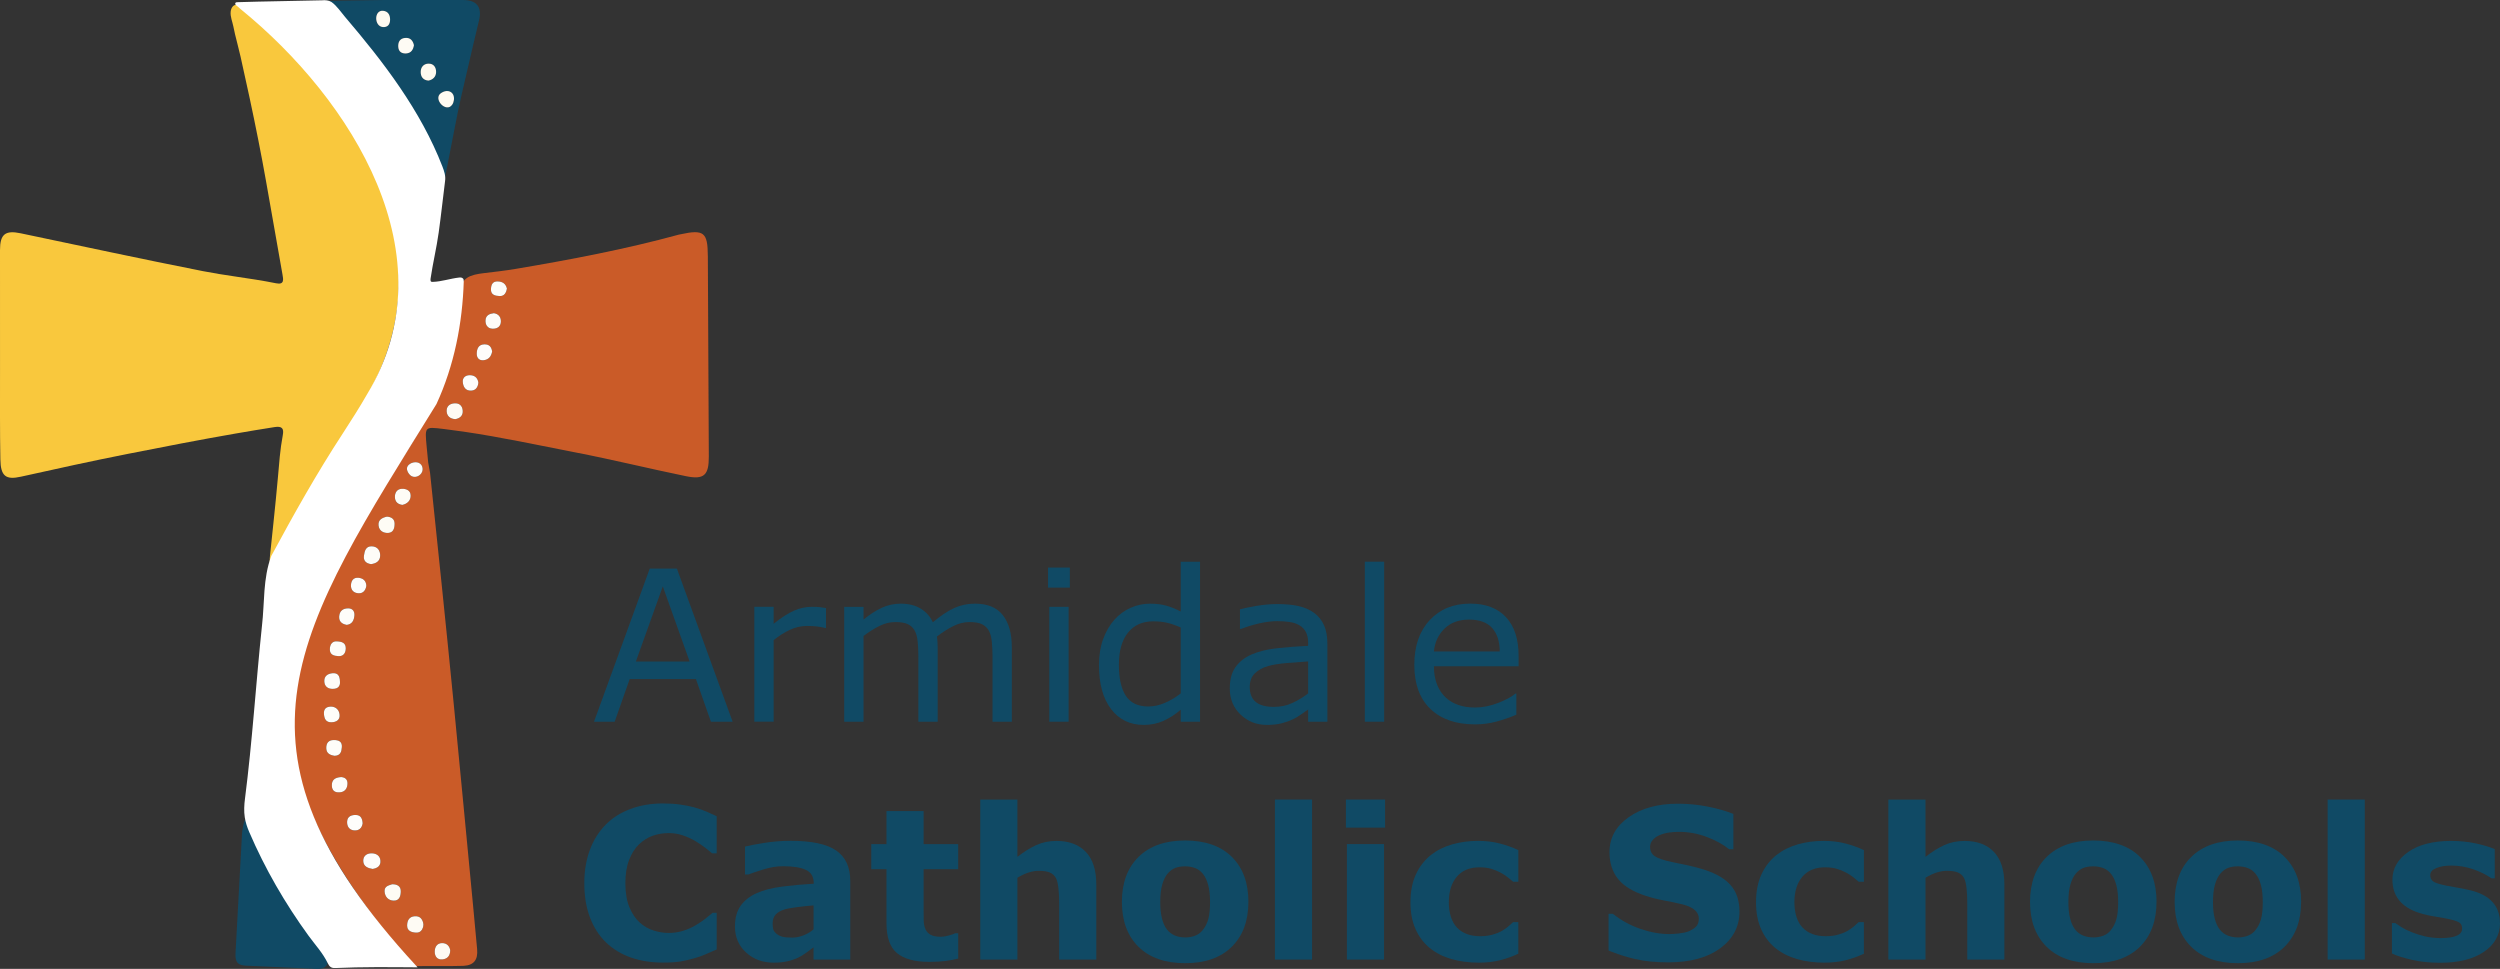 <?xml version="1.0" encoding="UTF-8"?>
<svg xmlns="http://www.w3.org/2000/svg" id="Layer_1" viewBox="0 0 1137.11 440.68">
  <rect x="0" y="0" width="1137.11" height="440.68" fill="#333333" stroke="none"/>
  <path d="M208.15,51.42l1.61-7.47c.67-2.88,1.34-5.77,2.01-8.64,2.01-8.7,4.02-17.41,6.12-26.08,1.35-5.58-.71-8.8-6.12-9.18-.35-.03-.71-.04-1.09-.04h-36.14s-27.25.4-27.25.4c23.07,23.95,42.44,50,55.07,80.59,1.93-9.86,3.86-19.72,5.79-29.58ZM174.14,12.31c-2.05-.15-3.07-2.15-3.04-4.03.03-1.84,1.07-3.57,3.14-3.37,2.28.22,3.21,1.92,3.18,4.11-.04,2.11-1.08,3.45-3.28,3.29ZM184.72,24.31c-2.04.13-3.45-.82-3.58-3.02-.13-2.19.74-3.82,3.1-4.04,2.28-.22,3.54,1.07,4.04,3.29-.32,2.05-1.28,3.63-3.56,3.77ZM194.89,36.67c-2.49-.21-3.53-1.81-3.54-3.9-.01-2.17,1.31-3.77,3.54-3.83,2.33-.06,3.49,1.66,3.46,3.79-.02,2.15-1.4,3.49-3.47,3.93ZM200.62,42.33c2.39-1.6,4.7-1,5.54.82.62,1.34.35,3.27-.47,4.47-2.73,4.02-8.99-2.66-5.07-5.28Z" style="fill:#104a65; stroke-width:0px;"></path>
  <path d="M321.95,116.43c-.05-10.78-1.79-12.18-12.43-9.86-.29.06-.58.1-.87.18-24.16,6.61-49.37,11.39-74.06,15.55-4.85.82-9.66,1.35-14.53,1.94-6.1.73-10.58,1.97-10.76,9-.1,3.74-.09,7.39-.57,11.1-2.31,17.9-8.43,34.32-17.03,49.82-1.96,3.54-4.05,7.02-6.25,10.47-15.71,24.59-30.86,49.51-42.05,76.64-12.96,31.44-14.16,62.64.69,93.85,10.98,23.07,26.22,43.22,42.49,62.69.9,1.08,1.87,1.62,3.34,1.62h.08c6.84-.09,13.69.1,20.53-.11.13,0,.25-.01.37-.02,4.67-.26,6.54-2.76,6.12-7.55-.58-6.67-1.22-13.34-1.86-20.01-1.42-14.87-2.84-29.74-4.26-44.62-1.48-15.49-2.97-30.99-4.48-46.49-1.74-17.89-3.58-35.78-5.41-53.67-1.78-17.3-3.6-34.6-5.4-51.9l-.85-4.69c-.25-2.51-.5-5.03-.73-7.54-.37-4.05-.57-6.22.12-7.29.84-1.3,3-.98,7.8-.4,2.99.36,5.97.76,8.95,1.2,17.15,2.51,34.08,6.19,51.08,9.49,16.76,3.24,33.34,7.34,50.06,10.77,8.2,1.67,10.4-.45,10.36-8.96-.13-30.41-.3-60.81-.44-91.21ZM201.02,428.95c2.16-.05,3.46,1.34,3.76,3.23.01,2.63-1.34,3.93-3.44,4.18-2.39.29-3.6-1.3-3.61-3.46-.01-2.04.95-3.9,3.29-3.95ZM185.86,211.44c1.59-1.5,4.59-1.75,5.82.07.22.32.38.71.47,1.17.65,3.28-3.63,5.76-5.91,3.12-1.08-1.25-1.76-3.06-.39-4.36ZM165.54,252.74c.29-2.04.79-4.32,3.5-4.26,2.65.06,3.99,1.9,3.88,4.39-.1,2.42-1.91,3.45-4.13,3.72-2.31-.3-3.58-1.54-3.25-3.85ZM162.98,262.8c2.11.18,3.58,1.34,3.65,3.71-.34,2-1.43,3.43-3.5,3.35-2.18-.09-3.61-1.39-3.49-3.75.11-2.03,1.17-3.49,3.35-3.31ZM158.38,276.69c2.04,0,2.96,1.41,2.84,3.18-.15,2.13-.96,4.04-3.48,4.35-2.22-.4-3.61-1.53-3.46-3.86.17-2.47,1.71-3.66,4.1-3.67ZM152.76,291.71c3.06,0,4.59.84,4.51,3.35-.07,2.07-1.17,3.51-3.27,3.38-1.86-.11-4.02-.42-3.98-3.15.03-2.32,1.23-3.53,2.74-3.58ZM151.17,306.2c2.56-.27,3.41,1.24,3.47,3.77.2,2.15-.9,3.37-3.33,3.35-2.29-.02-3.7-1.22-3.78-3.47-.08-2.32,1.47-3.43,3.65-3.66ZM147.35,324.83c-.17-2.21.76-3.35,3.14-3.45,2.32.03,3.79,1.52,3.98,3.75.2,2.31-1.5,3.35-3.7,3.4-2.49.05-3.25-1.52-3.42-3.7ZM148.4,340.33c-.05-2.18.88-3.72,3.39-3.73,2.21-.01,3.87.61,3.71,3.23-.13,2.03-.62,3.86-3.28,3.95-2-.29-3.75-1.05-3.81-3.45ZM154.47,360.4c-2.04.14-3.44-.69-3.54-2.98-.11-2.61,1.31-3.77,4.21-3.98,1.55.1,3.04.85,2.9,3.17-.14,2.19-1.29,3.64-3.57,3.79ZM161.07,377.71c-2.3-.19-3.3-1.94-3.19-4.04.13-2.45,2.12-3.06,4.12-2.98,2.19.08,2.82,1.78,2.95,3.79-.32,2.16-1.67,3.41-3.88,3.22ZM169.48,395.24c-2.16-.35-4.2-1.12-4.26-3.66-.05-2.31,1.69-3.48,3.82-3.46,2.07.02,3.83,1.06,4,3.37.18,2.35-1.38,3.41-3.56,3.75ZM172.17,239.04c-.29-2.59,1.58-3.55,3.82-4.06,1.92.15,3.45.96,3.48,3.14.03,1.99-.47,4.12-2.85,4.28-2.16.15-4.18-.88-4.46-3.36ZM178.97,409.66c-2.32-.1-3.82-1.71-4.04-4.03-.24-2.64,1.99-2.89,3.41-3.42,2.56-.06,3.95,1.09,3.95,3.12,0,2.07-.51,4.45-3.32,4.33ZM179.61,226.28c-.12-2.16.99-3.89,3.19-3.95,1.89-.05,4.02.71,3.98,3.15-.03,2.26-1.53,3.68-3.78,4.2-2.04-.25-3.29-1.39-3.4-3.39ZM192.51,421.41c-.41,1.66-1.34,2.91-3.34,2.79-1.88-.11-4-.69-3.98-3.21.02-2.21.87-4.07,3.49-4.25,2.27-.15,3.28,1.09,3.79,2.88.17.58.19,1.2.04,1.78ZM207.12,190.65c-2.25-.12-3.79-1.27-3.96-3.44-.18-2.21,1.15-3.57,3.44-3.76,2.36-.19,3.7,1.11,3.88,3.3.18,2.24-1.17,3.52-3.35,3.9ZM214.4,177.67c-2.62.17-3.72-1.67-3.91-3.93-.16-1.98,1.25-3.06,3.07-3.09,2.14-.04,3.68,1.03,4.03,3.38-.19,1.97-1.08,3.51-3.19,3.64ZM219.84,163.86c-2.07.16-3.03-1.23-3-3.03.04-2.19.78-4.16,3.51-4.22,2.14-.04,3.22,1.17,3.5,3.26-.4,2.24-1.61,3.79-4.01,3.98ZM224.04,149.52c-2.35-.08-3.38-1.86-3.21-4,.17-2.11,1.85-2.85,3.78-3.08,2.09.33,3.18,1.68,3.21,3.65.04,2.41-1.65,3.5-3.78,3.43ZM227.21,134.66c-1.89-.1-4.03-.45-3.9-3.2.09-1.96.71-3.54,3.1-3.46,2.16.07,3.64,1.04,4.16,3.24-.32,1.96-1.23,3.54-3.36,3.42Z" style="fill:#ca5b28; stroke-width:0px;"></path>
  <path d="M128.62,197.97c-1.22,6.44-1.66,12.96-2.24,19.48-.6,6.79-1.3,13.58-2,20.36-.36,3.5-.73,6.99-1.1,10.49-.18,1.7-.35,3.39-.53,5.09-.05.47-.3,4.4.68,2.4,2.6-5.29,5.19-10.57,7.94-15.79,9.49-18,20.16-35.34,31.18-52.43,22.85-35.42,24.76-72.1,6.92-109.97-2.04-4.33-4.25-8.57-6.62-12.71-6.69-11.68-14.66-22.59-23.53-32.71-5.21-5.94-10.9-11.42-16.64-16.84-2.74-2.59-5.45-5.22-8.16-7.85-1.66-1.61-3.9-4.66-6.25-5.24-2.06-.51-3.16,1.25-3.35,3.02-.25,2.26.79,4.59,1.22,6.77.23,1.17.48,2.33.75,3.49.81,3.43,1.76,6.82,2.53,10.25,1.42,6.34,2.82,12.69,4.18,19.05,2.68,12.55,5.2,25.15,7.44,37.79,2.5,14.05,4.98,28.1,7.43,42.15.4,2.26.98,4.87-2.89,4.08-6.19-1.26-12.45-2.16-18.69-3.1-4.91-.73-9.8-1.48-14.67-2.44-27.68-5.47-55.26-11.43-82.87-17.21C2.37,104.64.01,106.53,0,113.77,0,131.8,0,149.83.01,167.86c.01,13.71-.1,27.42.16,41.13.14,7.5,2.39,9.38,9.28,7.84,16.23-3.62,32.48-7.18,48.8-10.41,16.19-3.2,32.38-6.35,48.64-9.18,5.98-1.04,11.97-2.04,17.97-2.98,3.52-.56,4.34.68,3.76,3.71Z" style="fill:#f9c83d; stroke-width:0px;"></path>
  <path d="M139.22,422.81c-3.83-4.93-7.04-10.32-10.24-15.66-3.34-5.58-6.43-11.31-9.23-17.18-2.62-5.51-4.3-11.69-7.17-17.02-.06-.11-.13-.23-.22-.32-.08-.08-.16-.15-.27-.18-1.21-.34-1.96,5.91-2,6.6-1.02,18.13-1.98,36.27-2.96,54.41-.33,6.11,2.65,5.68,8.03,5.92,9.62.43,19.25.86,28.87,1.29,2.5.11,3.9-.56,4.55-1.65,1.35-2.26-.58-6.32-2.81-8.92-2.13-2.48-4.54-4.7-6.55-7.29Z" style="fill:#104a65; stroke-width:0px;"></path>
  <path d="M168.79,256.59c2.21-.28,4.02-1.3,4.13-3.72.11-2.48-1.24-4.33-3.88-4.39-2.71-.06-3.21,2.22-3.5,4.26-.33,2.31.95,3.55,3.25,3.85Z" style="fill:#fefcf8; stroke-width:0px;"></path>
  <path d="M188.67,416.74c-2.62.18-3.48,2.04-3.49,4.25-.02,2.52,2.1,3.1,3.98,3.21,2,.12,2.93-1.13,3.34-2.79.14-.59.12-1.21-.04-1.78-.51-1.79-1.52-3.03-3.79-2.88Z" style="fill:#fefbf4; stroke-width:0px;"></path>
  <path d="M178.34,402.2c-1.42.54-3.65.78-3.41,3.42.21,2.32,1.71,3.93,4.04,4.03,2.81.12,3.32-2.26,3.32-4.33,0-2.03-1.39-3.18-3.95-3.12Z" style="fill:#fefcf5; stroke-width:0px;"></path>
  <path d="M176.63,242.4c2.38-.17,2.88-2.3,2.85-4.28-.04-2.17-1.56-2.99-3.48-3.14-2.24.51-4.11,1.47-3.82,4.06.28,2.48,2.3,3.51,4.46,3.36Z" style="fill:#fefcf5; stroke-width:0px;"></path>
  <path d="M169.04,388.12c-2.13-.02-3.87,1.14-3.82,3.46.06,2.54,2.11,3.31,4.26,3.66,2.18-.34,3.74-1.4,3.56-3.75-.17-2.31-1.94-3.35-4-3.37Z" style="fill:#fefdfb; stroke-width:0px;"></path>
  <path d="M151.3,313.33c2.43.02,3.53-1.21,3.33-3.35-.06-2.53-.9-4.04-3.47-3.77-2.17.23-3.73,1.33-3.65,3.66.08,2.25,1.49,3.45,3.78,3.47Z" style="fill:#fefdf9; stroke-width:0px;"></path>
  <path d="M155.5,339.83c.17-2.62-1.5-3.24-3.71-3.23-2.5.01-3.44,1.55-3.39,3.73.06,2.4,1.81,3.16,3.81,3.45,2.66-.09,3.16-1.92,3.28-3.95Z" style="fill:#fefdf9; stroke-width:0px;"></path>
  <path d="M201.34,436.37c2.1-.26,3.45-1.56,3.44-4.18-.3-1.89-1.6-3.28-3.76-3.23-2.34.05-3.3,1.91-3.29,3.95.01,2.16,1.23,3.76,3.61,3.46Z" style="fill:#fefbf3; stroke-width:0px;"></path>
  <path d="M206.6,183.45c-2.28.19-3.61,1.55-3.44,3.76.17,2.17,1.72,3.32,3.96,3.44,2.17-.38,3.53-1.66,3.35-3.9-.18-2.19-1.51-3.49-3.88-3.3Z" style="fill:#fefbf4; stroke-width:0px;"></path>
  <path d="M154.47,325.13c-.19-2.23-1.66-3.71-3.98-3.75-2.38.1-3.31,1.25-3.14,3.45.17,2.18.93,3.75,3.42,3.7,2.2-.05,3.9-1.09,3.7-3.4Z" style="fill:#fefdf9; stroke-width:0px;"></path>
  <path d="M186.79,225.47c.04-2.44-2.09-3.2-3.98-3.15-2.2.06-3.31,1.79-3.19,3.95.11,2,1.36,3.14,3.4,3.39,2.24-.51,3.74-1.93,3.78-4.2Z" style="fill:#fefcf6; stroke-width:0px;"></path>
  <path d="M157.73,284.23c2.52-.31,3.33-2.23,3.48-4.35.13-1.77-.79-3.19-2.84-3.18-2.39,0-3.93,1.2-4.1,3.67-.16,2.33,1.24,3.46,3.46,3.86Z" style="fill:#fefdfa; stroke-width:0px;"></path>
  <path d="M154,298.44c2.1.12,3.2-1.31,3.27-3.38.08-2.5-1.45-3.35-4.51-3.35-1.51.05-2.71,1.26-2.74,3.58-.04,2.74,2.13,3.04,3.98,3.15Z" style="fill:#fefdf9; stroke-width:0px;"></path>
  <path d="M155.15,353.44c-2.91.2-4.32,1.36-4.21,3.98.09,2.29,1.49,3.12,3.54,2.98,2.28-.15,3.44-1.6,3.57-3.79.14-2.31-1.34-3.07-2.9-3.17Z" style="fill:#fefdfa; stroke-width:0px;"></path>
  <path d="M162,370.69c-2-.08-3.99.53-4.12,2.98-.11,2.09.89,3.85,3.19,4.04,2.21.18,3.56-1.07,3.88-3.22-.13-2.02-.76-3.71-2.95-3.79Z" style="fill:#fefdfb; stroke-width:0px;"></path>
  <path d="M220.35,156.61c-2.73.06-3.47,2.03-3.51,4.22-.03,1.8.94,3.19,3,3.03,2.4-.19,3.61-1.74,4.01-3.98-.28-2.1-1.36-3.31-3.5-3.26Z" style="fill:#fefdfb; stroke-width:0px;"></path>
  <path d="M213.56,170.65c-1.81.03-3.23,1.11-3.07,3.09.18,2.26,1.28,4.1,3.91,3.93,2.11-.14,3-1.68,3.19-3.64-.34-2.35-1.89-3.42-4.03-3.38Z" style="fill:#fefdfb; stroke-width:0px;"></path>
  <path d="M224.62,142.44c-1.93.23-3.62.97-3.78,3.08-.17,2.14.85,3.92,3.21,4,2.14.07,3.82-1.02,3.78-3.43-.03-1.97-1.12-3.32-3.21-3.65Z" style="fill:#fefdf9; stroke-width:0px;"></path>
  <path d="M163.13,269.85c2.07.08,3.16-1.35,3.5-3.35-.06-2.37-1.54-3.54-3.65-3.71-2.18-.18-3.24,1.28-3.35,3.31-.12,2.36,1.32,3.66,3.49,3.75Z" style="fill:#fefdfc; stroke-width:0px;"></path>
  <path d="M226.41,128c-2.38-.08-3.01,1.5-3.1,3.46-.13,2.76,2.01,3.1,3.9,3.2,2.14.12,3.04-1.46,3.36-3.42-.52-2.21-2-3.17-4.16-3.24Z" style="fill:#fefdfa; stroke-width:0px;"></path>
  <path d="M192.16,212.69c-.09-.46-.26-.85-.47-1.17-1.24-1.82-4.23-1.58-5.82-.07-1.38,1.3-.69,3.12.39,4.36,2.28,2.64,6.57.16,5.91-3.12Z" style="fill:#fefdfa; stroke-width:0px;"></path>
  <path d="M194.89,28.94c-2.24.05-3.55,1.66-3.54,3.83.01,2.09,1.05,3.7,3.54,3.9,2.07-.44,3.44-1.78,3.47-3.93.02-2.13-1.13-3.85-3.46-3.79Z" style="fill:#fefaf0; stroke-width:0px;"></path>
  <path d="M205.69,47.61c.82-1.2,1.09-3.13.47-4.47-.84-1.82-3.16-2.41-5.54-.82-3.91,2.62,2.34,9.3,5.07,5.28Z" style="fill:#fefbf2; stroke-width:0px;"></path>
  <path d="M184.24,17.25c-2.36.23-3.23,1.85-3.1,4.04.13,2.2,1.54,3.14,3.58,3.02,2.29-.14,3.24-1.71,3.56-3.77-.5-2.22-1.76-3.51-4.04-3.29Z" style="fill:#fefbf4; stroke-width:0px;"></path>
  <path d="M174.25,4.91c-2.08-.2-3.11,1.53-3.14,3.37-.03,1.88,1,3.88,3.04,4.03,2.2.16,3.24-1.18,3.28-3.29.04-2.19-.89-3.89-3.18-4.11Z" style="fill:#fefaf1; stroke-width:0px;"></path>
  <path d="M210.4,127.31c.05.18.05.37.04.56-.59,19.15-4.31,38.21-12.36,55.68-63.82,103.26-101.66,155.76-9.29,255.93-12.03-.09-24.02-.21-36.04.32-.66.03-1.37.05-1.95-.28-.58-.33-.94-.95-1.23-1.55-2.4-4.93-5.64-8.28-8.84-12.67-10.64-14.63-19.78-30.44-26.9-47.03-.91-2.1-1.7-4.44-2.01-6.64-.42-2.61-.26-5.57.1-8.28,3.36-26.15,4.96-52.39,7.73-78.65,1.24-10.54.4-21.57,4.2-31.62,10.18-18.87,20.65-37.57,32.44-55.59,3.85-5.96,7.7-11.93,11.18-18.04,38.07-62.98-6.87-134.37-57.82-175.78-.28-.25-.54-.49-.76-.7-.51-.5-2.12-1.44-1.11-1.47,12.49-.39,26.23-.55,38.73-.86,1.33-.15,2.91,0,3.98.68,2.39,1.7,4.19,4.51,6.08,6.71,17.52,20.53,34.38,42.53,44.19,67.88.83,2.14,1.53,4.23,1.17,6.48-.98,7.77-1.81,15.56-2.89,23.32-.97,7-2.65,13.84-3.67,20.82-.11.72-.13,1.62.5,2,.3.18.67.19,1.02.18,4.07-.12,7.99-1.53,12.04-1.98.51-.06,1.13-.04,1.38.4.03.06.06.12.08.18Z" style="fill:#fff; stroke:#fff; stroke-linecap:round; stroke-miterlimit:10;"></path>
  <path d="M333.23,328.27h-9.87l-6.83-19.41h-30.12l-6.83,19.41h-9.4l25.35-69.65h12.35l25.35,69.65ZM313.68,300.9l-12.21-34.19-12.26,34.19h24.46Z" style="fill:#104a65; stroke-width:0px;"></path>
  <path d="M375.7,285.6h-.47c-1.31-.31-2.58-.54-3.81-.68-1.23-.14-2.69-.21-4.37-.21-2.71,0-5.33.6-7.86,1.8-2.53,1.2-4.96,2.75-7.3,4.65v37.09h-8.79v-52.25h8.79v7.72c3.49-2.81,6.57-4.79,9.24-5.96,2.67-1.17,5.39-1.75,8.16-1.75,1.53,0,2.64.04,3.32.12.69.08,1.71.23,3.09.44v9.03Z" style="fill:#104a65; stroke-width:0px;"></path>
  <path d="M460.23,328.27h-8.79v-29.75c0-2.25-.1-4.41-.3-6.5-.2-2.09-.63-3.76-1.29-5.01-.72-1.34-1.75-2.35-3.09-3.04-1.34-.69-3.27-1.03-5.8-1.03s-4.93.62-7.39,1.85c-2.46,1.23-4.93,2.8-7.39,4.7.09.72.17,1.55.23,2.5s.09,1.89.09,2.83v33.45h-8.79v-29.75c0-2.31-.1-4.5-.3-6.57-.2-2.07-.63-3.73-1.29-4.98-.72-1.34-1.75-2.35-3.09-3.02-1.34-.67-3.27-1.01-5.8-1.01s-4.81.59-7.23,1.78c-2.42,1.19-4.83,2.7-7.23,4.54v39.01h-8.79v-52.25h8.79v5.8c2.74-2.28,5.48-4.05,8.21-5.33,2.73-1.28,5.64-1.92,8.72-1.92,3.56,0,6.57.75,9.05,2.25,2.48,1.5,4.33,3.57,5.54,6.22,3.56-2.99,6.8-5.15,9.73-6.48,2.93-1.33,6.06-1.99,9.4-1.99,5.74,0,9.97,1.74,12.7,5.22,2.73,3.48,4.09,8.33,4.09,14.57v33.91Z" style="fill:#104a65; stroke-width:0px;"></path>
  <path d="M486.61,267.27h-9.92v-9.12h9.92v9.12ZM486.05,328.27h-8.79v-52.25h8.79v52.25Z" style="fill:#104a65; stroke-width:0px;"></path>
  <path d="M545.84,328.27h-8.79v-5.47c-2.53,2.18-5.16,3.88-7.91,5.1-2.74,1.22-5.72,1.82-8.93,1.82-6.24,0-11.19-2.4-14.85-7.2-3.66-4.8-5.5-11.46-5.5-19.97,0-4.43.63-8.37,1.89-11.83,1.26-3.46,2.97-6.41,5.12-8.84,2.12-2.37,4.59-4.18,7.41-5.43,2.82-1.25,5.75-1.87,8.77-1.87,2.74,0,5.18.29,7.3.87,2.12.58,4.35,1.47,6.69,2.69v-22.64h8.79v72.79ZM537.04,315.4v-29.98c-2.37-1.06-4.49-1.79-6.36-2.2s-3.91-.61-6.13-.61c-4.93,0-8.76,1.71-11.51,5.15-2.74,3.43-4.12,8.3-4.12,14.59s1.06,10.92,3.18,14.15c2.12,3.23,5.52,4.84,10.2,4.84,2.49,0,5.02-.55,7.58-1.66,2.56-1.11,4.94-2.53,7.16-4.28Z" style="fill:#104a65; stroke-width:0px;"></path>
  <path d="M603.75,328.27h-8.75v-5.57c-.78.53-1.83,1.27-3.16,2.22-1.33.95-2.61,1.71-3.86,2.27-1.47.72-3.15,1.32-5.05,1.8s-4.13.73-6.69.73c-4.71,0-8.7-1.56-11.97-4.68-3.27-3.12-4.91-7.09-4.91-11.93,0-3.96.85-7.16,2.55-9.61,1.7-2.45,4.12-4.37,7.27-5.78,3.18-1.4,7-2.35,11.46-2.85s9.25-.87,14.36-1.12v-1.36c0-2-.35-3.65-1.05-4.96-.7-1.31-1.71-2.34-3.02-3.09-1.25-.72-2.74-1.2-4.49-1.45-1.75-.25-3.57-.37-5.47-.37-2.31,0-4.88.3-7.72.91-2.84.61-5.77,1.49-8.79,2.64h-.47v-8.93c1.71-.47,4.19-.98,7.44-1.54,3.24-.56,6.44-.84,9.59-.84,3.68,0,6.88.3,9.61.91,2.73.61,5.09,1.64,7.09,3.11,1.96,1.43,3.46,3.29,4.49,5.57,1.03,2.28,1.54,5.1,1.54,8.47v35.46ZM595,315.4v-14.55c-2.68.16-5.84.39-9.47.7s-6.51.76-8.63,1.36c-2.53.72-4.57,1.83-6.13,3.34-1.56,1.51-2.34,3.59-2.34,6.24,0,2.99.9,5.25,2.71,6.76,1.81,1.51,4.57,2.27,8.28,2.27,3.09,0,5.91-.6,8.47-1.8,2.56-1.2,4.93-2.64,7.11-4.33Z" style="fill:#104a65; stroke-width:0px;"></path>
  <path d="M629.57,328.27h-8.79v-72.79h8.79v72.79Z" style="fill:#104a65; stroke-width:0px;"></path>
  <path d="M690.71,303.05h-38.5c0,3.21.48,6.01,1.45,8.4s2.29,4.34,3.98,5.87c1.62,1.5,3.55,2.62,5.78,3.37,2.23.75,4.68,1.12,7.37,1.12,3.56,0,7.13-.71,10.74-2.13,3.6-1.42,6.17-2.81,7.7-4.19h.47v9.59c-2.96,1.25-5.99,2.29-9.08,3.13-3.09.84-6.33,1.26-9.73,1.26-8.67,0-15.44-2.35-20.3-7.04-4.87-4.69-7.3-11.36-7.3-20s2.33-15.33,6.99-20.35c4.66-5.02,10.8-7.53,18.41-7.53,7.05,0,12.48,2.06,16.3,6.17,3.82,4.12,5.73,9.96,5.73,17.54v4.77ZM682.15,296.32c-.03-4.62-1.19-8.19-3.49-10.71-2.29-2.53-5.78-3.79-10.45-3.79s-8.46,1.39-11.25,4.16-4.37,6.22-4.75,10.34h29.94Z" style="fill:#104a65; stroke-width:0px;"></path>
  <path d="M301.33,437.82c-5.18,0-9.96-.76-14.34-2.29-4.38-1.53-8.15-3.8-11.3-6.83-3.15-3.02-5.59-6.8-7.32-11.32-1.73-4.52-2.6-9.75-2.6-15.67,0-5.52.83-10.53,2.48-15.02,1.65-4.49,4.05-8.34,7.2-11.55,3.02-3.09,6.77-5.47,11.25-7.16,4.47-1.68,9.36-2.53,14.67-2.53,2.93,0,5.57.16,7.93.49,2.35.33,4.53.76,6.53,1.29,2.09.59,3.98,1.26,5.68,1.99,1.7.73,3.19,1.41,4.47,2.03v16.89h-2.06c-.87-.74-1.97-1.63-3.3-2.65-1.33-1.02-2.83-2.03-4.51-3.03-1.72-.99-3.57-1.83-5.57-2.51-2-.68-4.13-1.02-6.41-1.02-2.53,0-4.93.4-7.2,1.19s-4.38,2.11-6.31,3.95c-1.84,1.77-3.33,4.12-4.47,7.05-1.14,2.92-1.71,6.47-1.71,10.64s.62,8,1.85,10.92c1.23,2.93,2.78,5.23,4.65,6.91,1.9,1.71,4.02,2.93,6.36,3.66,2.34.73,4.65,1.1,6.92,1.1s4.34-.33,6.48-.98c2.14-.65,4.11-1.54,5.92-2.65,1.53-.9,2.95-1.86,4.26-2.88,1.31-1.02,2.39-1.91,3.23-2.65h1.87v16.65c-1.75.78-3.41,1.51-5.01,2.2-1.59.69-3.26,1.28-5,1.78-2.28.66-4.41,1.15-6.41,1.5-2,.34-4.74.51-8.23.51Z" style="fill:#104a65; stroke-width:0px;"></path>
  <path d="M370.04,430.89c-.9.69-2.03,1.51-3.37,2.48-1.34.97-2.6,1.73-3.79,2.29-1.65.75-3.37,1.3-5.15,1.66-1.78.36-3.73.54-5.85.54-4.99,0-9.17-1.54-12.54-4.63-3.37-3.09-5.05-7.03-5.05-11.83,0-3.84.86-6.97,2.57-9.4,1.71-2.43,4.15-4.35,7.3-5.75,3.12-1.4,6.99-2.4,11.6-2.99,4.61-.59,9.4-1.03,14.36-1.31v-.28c0-2.9-1.19-4.9-3.56-6.01-2.37-1.11-5.86-1.66-10.48-1.66-2.78,0-5.74.49-8.89,1.47-3.15.98-5.41,1.74-6.78,2.27h-1.54v-12.68c1.78-.47,4.67-1.02,8.68-1.66,4.01-.64,8.02-.96,12.05-.96,9.57,0,16.49,1.47,20.75,4.42s6.39,7.57,6.39,13.87v35.74h-16.7v-5.57ZM370.04,422.72v-10.91c-2.28.19-4.74.44-7.39.77-2.65.33-4.66.71-6.03,1.14-1.68.53-2.97,1.3-3.86,2.31-.89,1.01-1.33,2.34-1.33,3.99,0,1.09.09,1.97.28,2.66s.65,1.34,1.4,1.96c.72.62,1.57,1.08,2.57,1.38,1,.29,2.56.44,4.68.44,1.68,0,3.39-.34,5.12-1.03,1.73-.68,3.25-1.58,4.56-2.71Z" style="fill:#104a65; stroke-width:0px;"></path>
  <path d="M435.81,436c-1.81.47-3.73.83-5.75,1.1-2.03.26-4.51.4-7.44.4-6.55,0-11.42-1.33-14.62-3.98-3.2-2.65-4.79-7.19-4.79-13.61v-24.56h-6.92v-11.41h6.92v-15.02h16.89v15.02h15.72v11.41h-15.72v18.65c0,1.84.02,3.45.05,4.83.03,1.37.28,2.61.75,3.7.43,1.09,1.2,1.96,2.31,2.6,1.1.64,2.71.96,4.83.96.87,0,2.01-.19,3.43-.56s2.4-.72,2.96-1.03h1.4v11.51Z" style="fill:#104a65; stroke-width:0px;"></path>
  <path d="M498.64,436.46h-16.89v-26.06c0-2.12-.11-4.23-.33-6.34-.22-2.11-.59-3.66-1.12-4.65-.62-1.15-1.54-2-2.74-2.53-1.2-.53-2.88-.79-5.03-.79-1.53,0-3.08.25-4.65.75-1.58.5-3.28,1.29-5.12,2.39v37.24h-16.89v-72.79h16.89v26.06c2.99-2.34,5.86-4.13,8.62-5.38,2.76-1.25,5.82-1.87,9.18-1.87,5.67,0,10.1,1.65,13.29,4.96,3.19,3.31,4.79,8.25,4.79,14.83v34.19Z" style="fill:#104a65; stroke-width:0px;"></path>
  <path d="M567.82,410.22c0,8.64-2.52,15.44-7.56,20.42-5.04,4.97-12.11,7.46-21.21,7.46s-16.18-2.49-21.21-7.46c-5.04-4.97-7.55-11.78-7.55-20.42s2.53-15.53,7.6-20.49c5.07-4.96,12.12-7.44,21.17-7.44s16.26,2.5,21.26,7.48c5.01,4.99,7.51,11.8,7.51,20.44ZM547.1,422.99c1.09-1.34,1.91-2.96,2.46-4.84.55-1.89.82-4.5.82-7.84,0-3.09-.28-5.67-.84-7.76-.56-2.09-1.34-3.76-2.34-5-1-1.28-2.2-2.18-3.6-2.71-1.4-.53-2.92-.79-4.54-.79s-3.06.22-4.33.66-2.47,1.31-3.63,2.62c-1.03,1.22-1.85,2.88-2.46,5-.61,2.12-.91,4.79-.91,8,0,2.87.26,5.36.79,7.46.53,2.1,1.31,3.8,2.34,5.08,1,1.22,2.19,2.1,3.58,2.67,1.39.56,2.97.84,4.75.84,1.53,0,2.99-.26,4.37-.77s2.56-1.38,3.53-2.6Z" style="fill:#104a65; stroke-width:0px;"></path>
  <path d="M596.78,436.46h-16.89v-72.79h16.89v72.79Z" style="fill:#104a65; stroke-width:0px;"></path>
  <path d="M629.99,376.44h-17.82v-12.77h17.82v12.77ZM629.52,436.46h-16.89v-52.53h16.89v52.53Z" style="fill:#104a65; stroke-width:0px;"></path>
  <path d="M672.74,437.86c-4.58,0-8.77-.55-12.56-1.64-3.79-1.09-7.09-2.77-9.89-5.05-2.78-2.28-4.93-5.15-6.46-8.61-1.53-3.46-2.29-7.51-2.29-12.16,0-4.9.82-9.12,2.46-12.68,1.64-3.55,3.92-6.5,6.85-8.84,2.84-2.21,6.11-3.84,9.82-4.87,3.71-1.03,7.56-1.54,11.55-1.54,3.59,0,6.89.39,9.92,1.17,3.02.78,5.85,1.79,8.47,3.04v14.36h-2.38c-.65-.56-1.44-1.22-2.36-1.96-.92-.75-2.05-1.48-3.39-2.2-1.28-.69-2.68-1.25-4.2-1.71-1.53-.45-3.3-.68-5.32-.68-4.49,0-7.93,1.43-10.35,4.28-2.41,2.85-3.62,6.73-3.62,11.62s1.24,8.89,3.71,11.51c2.48,2.62,5.99,3.93,10.53,3.93,2.12,0,4.02-.24,5.72-.73,1.7-.48,3.11-1.05,4.23-1.71,1.06-.62,1.99-1.28,2.8-1.96.81-.69,1.56-1.36,2.24-2.01h2.38v14.36c-2.65,1.25-5.42,2.24-8.3,2.97-2.88.73-6.07,1.1-9.57,1.1Z" style="fill:#104a65; stroke-width:0px;"></path>
  <path d="M791.19,414.57c0,6.86-2.91,12.44-8.72,16.72-5.82,4.29-13.71,6.43-23.69,6.43-5.77,0-10.8-.51-15.09-1.52-4.29-1.01-8.3-2.3-12.05-3.86v-16.7h1.96c3.71,2.96,7.87,5.24,12.47,6.83,4.6,1.59,9.02,2.39,13.26,2.39,1.09,0,2.53-.09,4.3-.28,1.78-.19,3.23-.5,4.35-.94,1.37-.56,2.5-1.26,3.39-2.1.89-.84,1.33-2.09,1.33-3.74,0-1.53-.65-2.85-1.94-3.95-1.29-1.11-3.19-1.96-5.68-2.55-2.62-.62-5.39-1.21-8.3-1.75-2.92-.54-5.65-1.24-8.21-2.08-5.86-1.9-10.08-4.48-12.65-7.74-2.57-3.26-3.86-7.3-3.86-12.14,0-6.49,2.91-11.78,8.72-15.88,5.82-4.1,13.29-6.15,22.43-6.15,4.58,0,9.11.44,13.59,1.33,4.47.89,8.35,2,11.62,3.34v16.04h-1.92c-2.81-2.25-6.25-4.12-10.31-5.64-4.07-1.51-8.23-2.27-12.47-2.27-1.5,0-2.99.1-4.47.3-1.48.2-2.91.58-4.28,1.15-1.22.47-2.26,1.18-3.13,2.13s-1.31,2.03-1.31,3.25c0,1.84.7,3.25,2.11,4.23s4.05,1.88,7.95,2.69c2.56.53,5.01,1.04,7.37,1.54s4.89,1.19,7.6,2.06c5.33,1.75,9.27,4.12,11.81,7.13,2.54,3.01,3.81,6.92,3.81,11.72Z" style="fill:#104a65; stroke-width:0px;"></path>
  <path d="M829.92,437.86c-4.58,0-8.77-.55-12.56-1.64-3.79-1.09-7.09-2.77-9.89-5.05-2.78-2.28-4.93-5.15-6.46-8.61-1.53-3.46-2.29-7.51-2.29-12.16,0-4.9.82-9.12,2.46-12.68,1.64-3.55,3.92-6.5,6.85-8.84,2.84-2.21,6.11-3.84,9.82-4.87,3.71-1.03,7.56-1.54,11.55-1.54,3.59,0,6.89.39,9.92,1.17,3.02.78,5.85,1.79,8.47,3.04v14.36h-2.38c-.65-.56-1.44-1.22-2.36-1.96-.92-.75-2.05-1.48-3.39-2.2-1.28-.69-2.68-1.25-4.2-1.71-1.53-.45-3.3-.68-5.32-.68-4.49,0-7.93,1.43-10.35,4.28-2.41,2.85-3.62,6.73-3.62,11.62s1.24,8.89,3.71,11.51c2.48,2.62,5.99,3.93,10.53,3.93,2.12,0,4.02-.24,5.72-.73,1.7-.48,3.11-1.05,4.23-1.71,1.06-.62,1.99-1.28,2.8-1.96.81-.69,1.56-1.36,2.24-2.01h2.38v14.36c-2.65,1.25-5.42,2.24-8.3,2.97-2.88.73-6.07,1.1-9.57,1.1Z" style="fill:#104a65; stroke-width:0px;"></path>
  <path d="M911.69,436.46h-16.89v-26.06c0-2.12-.11-4.23-.33-6.34-.22-2.11-.59-3.66-1.12-4.65-.62-1.15-1.54-2-2.74-2.53-1.2-.53-2.88-.79-5.03-.79-1.53,0-3.08.25-4.66.75-1.57.5-3.28,1.29-5.12,2.39v37.24h-16.89v-72.79h16.89v26.06c2.99-2.34,5.86-4.13,8.62-5.38,2.76-1.25,5.82-1.87,9.18-1.87,5.67,0,10.1,1.65,13.29,4.96,3.19,3.31,4.79,8.25,4.79,14.83v34.19Z" style="fill:#104a65; stroke-width:0px;"></path>
  <path d="M980.87,410.22c0,8.64-2.52,15.44-7.55,20.42-5.04,4.97-12.11,7.46-21.21,7.46s-16.18-2.49-21.21-7.46c-5.04-4.97-7.55-11.78-7.55-20.42s2.53-15.53,7.6-20.49c5.07-4.96,12.12-7.44,21.17-7.44s16.26,2.5,21.26,7.48c5.01,4.99,7.51,11.8,7.51,20.44ZM960.15,422.99c1.09-1.34,1.91-2.96,2.46-4.84.54-1.89.82-4.5.82-7.84,0-3.09-.28-5.67-.84-7.76-.56-2.09-1.34-3.76-2.34-5-1-1.28-2.2-2.18-3.6-2.71-1.4-.53-2.92-.79-4.54-.79s-3.06.22-4.33.66c-1.26.44-2.47,1.31-3.62,2.62-1.03,1.22-1.85,2.88-2.46,5-.61,2.12-.91,4.79-.91,8,0,2.87.26,5.36.8,7.46.53,2.1,1.31,3.8,2.34,5.08,1,1.22,2.19,2.1,3.58,2.67s2.97.84,4.75.84c1.53,0,2.99-.26,4.37-.77,1.39-.51,2.56-1.38,3.53-2.6Z" style="fill:#104a65; stroke-width:0px;"></path>
  <path d="M1046.64,410.22c0,8.64-2.52,15.44-7.55,20.42-5.04,4.97-12.11,7.46-21.21,7.46s-16.18-2.49-21.21-7.46c-5.04-4.97-7.55-11.78-7.55-20.42s2.53-15.53,7.6-20.49c5.07-4.96,12.12-7.44,21.17-7.44s16.26,2.5,21.26,7.48c5.01,4.99,7.51,11.8,7.51,20.44ZM1025.92,422.99c1.09-1.34,1.91-2.96,2.46-4.84.54-1.89.82-4.5.82-7.84,0-3.09-.28-5.67-.84-7.76-.56-2.09-1.34-3.76-2.34-5-1-1.28-2.2-2.18-3.6-2.71-1.4-.53-2.92-.79-4.54-.79s-3.06.22-4.33.66c-1.26.44-2.47,1.31-3.62,2.62-1.03,1.22-1.85,2.88-2.46,5-.61,2.12-.91,4.79-.91,8,0,2.87.26,5.36.8,7.46.53,2.1,1.31,3.8,2.34,5.08,1,1.22,2.19,2.1,3.58,2.67s2.97.84,4.75.84c1.53,0,2.99-.26,4.37-.77,1.39-.51,2.56-1.38,3.53-2.6Z" style="fill:#104a65; stroke-width:0px;"></path>
  <path d="M1075.6,436.46h-16.89v-72.79h16.89v72.79Z" style="fill:#104a65; stroke-width:0px;"></path>
  <path d="M1137.11,419.81c0,5.43-2.43,9.8-7.3,13.12-4.87,3.32-11.52,4.98-19.97,4.98-4.68,0-8.92-.44-12.72-1.31-3.8-.87-6.86-1.84-9.17-2.9v-13.85h1.54c.84.59,1.82,1.24,2.92,1.94,1.11.7,2.67,1.46,4.7,2.27,1.75.72,3.73,1.33,5.94,1.85,2.21.51,4.58.77,7.11.77,3.31,0,5.75-.37,7.34-1.1,1.59-.73,2.39-1.82,2.39-3.25,0-1.28-.47-2.21-1.4-2.78s-2.71-1.13-5.33-1.66c-1.25-.28-2.94-.58-5.08-.91-2.14-.33-4.08-.72-5.82-1.19-4.77-1.25-8.31-3.19-10.62-5.82-2.31-2.63-3.46-5.92-3.46-9.85,0-5.05,2.39-9.25,7.18-12.61,4.79-3.35,11.33-5.03,19.62-5.03,3.93,0,7.7.4,11.3,1.19,3.6.79,6.42,1.65,8.44,2.55v13.28h-1.45c-2.5-1.71-5.34-3.11-8.54-4.19-3.2-1.08-6.43-1.61-9.71-1.61-2.71,0-5,.37-6.85,1.12-1.86.75-2.78,1.81-2.78,3.18,0,1.25.42,2.2,1.26,2.85.84.66,2.82,1.31,5.94,1.96,1.71.34,3.56.68,5.54,1.01,1.98.33,3.97.74,5.96,1.24,4.43,1.15,7.7,2.97,9.82,5.45,2.12,2.48,3.18,5.57,3.18,9.29Z" style="fill:#104a65; stroke-width:0px;"></path>
</svg>
